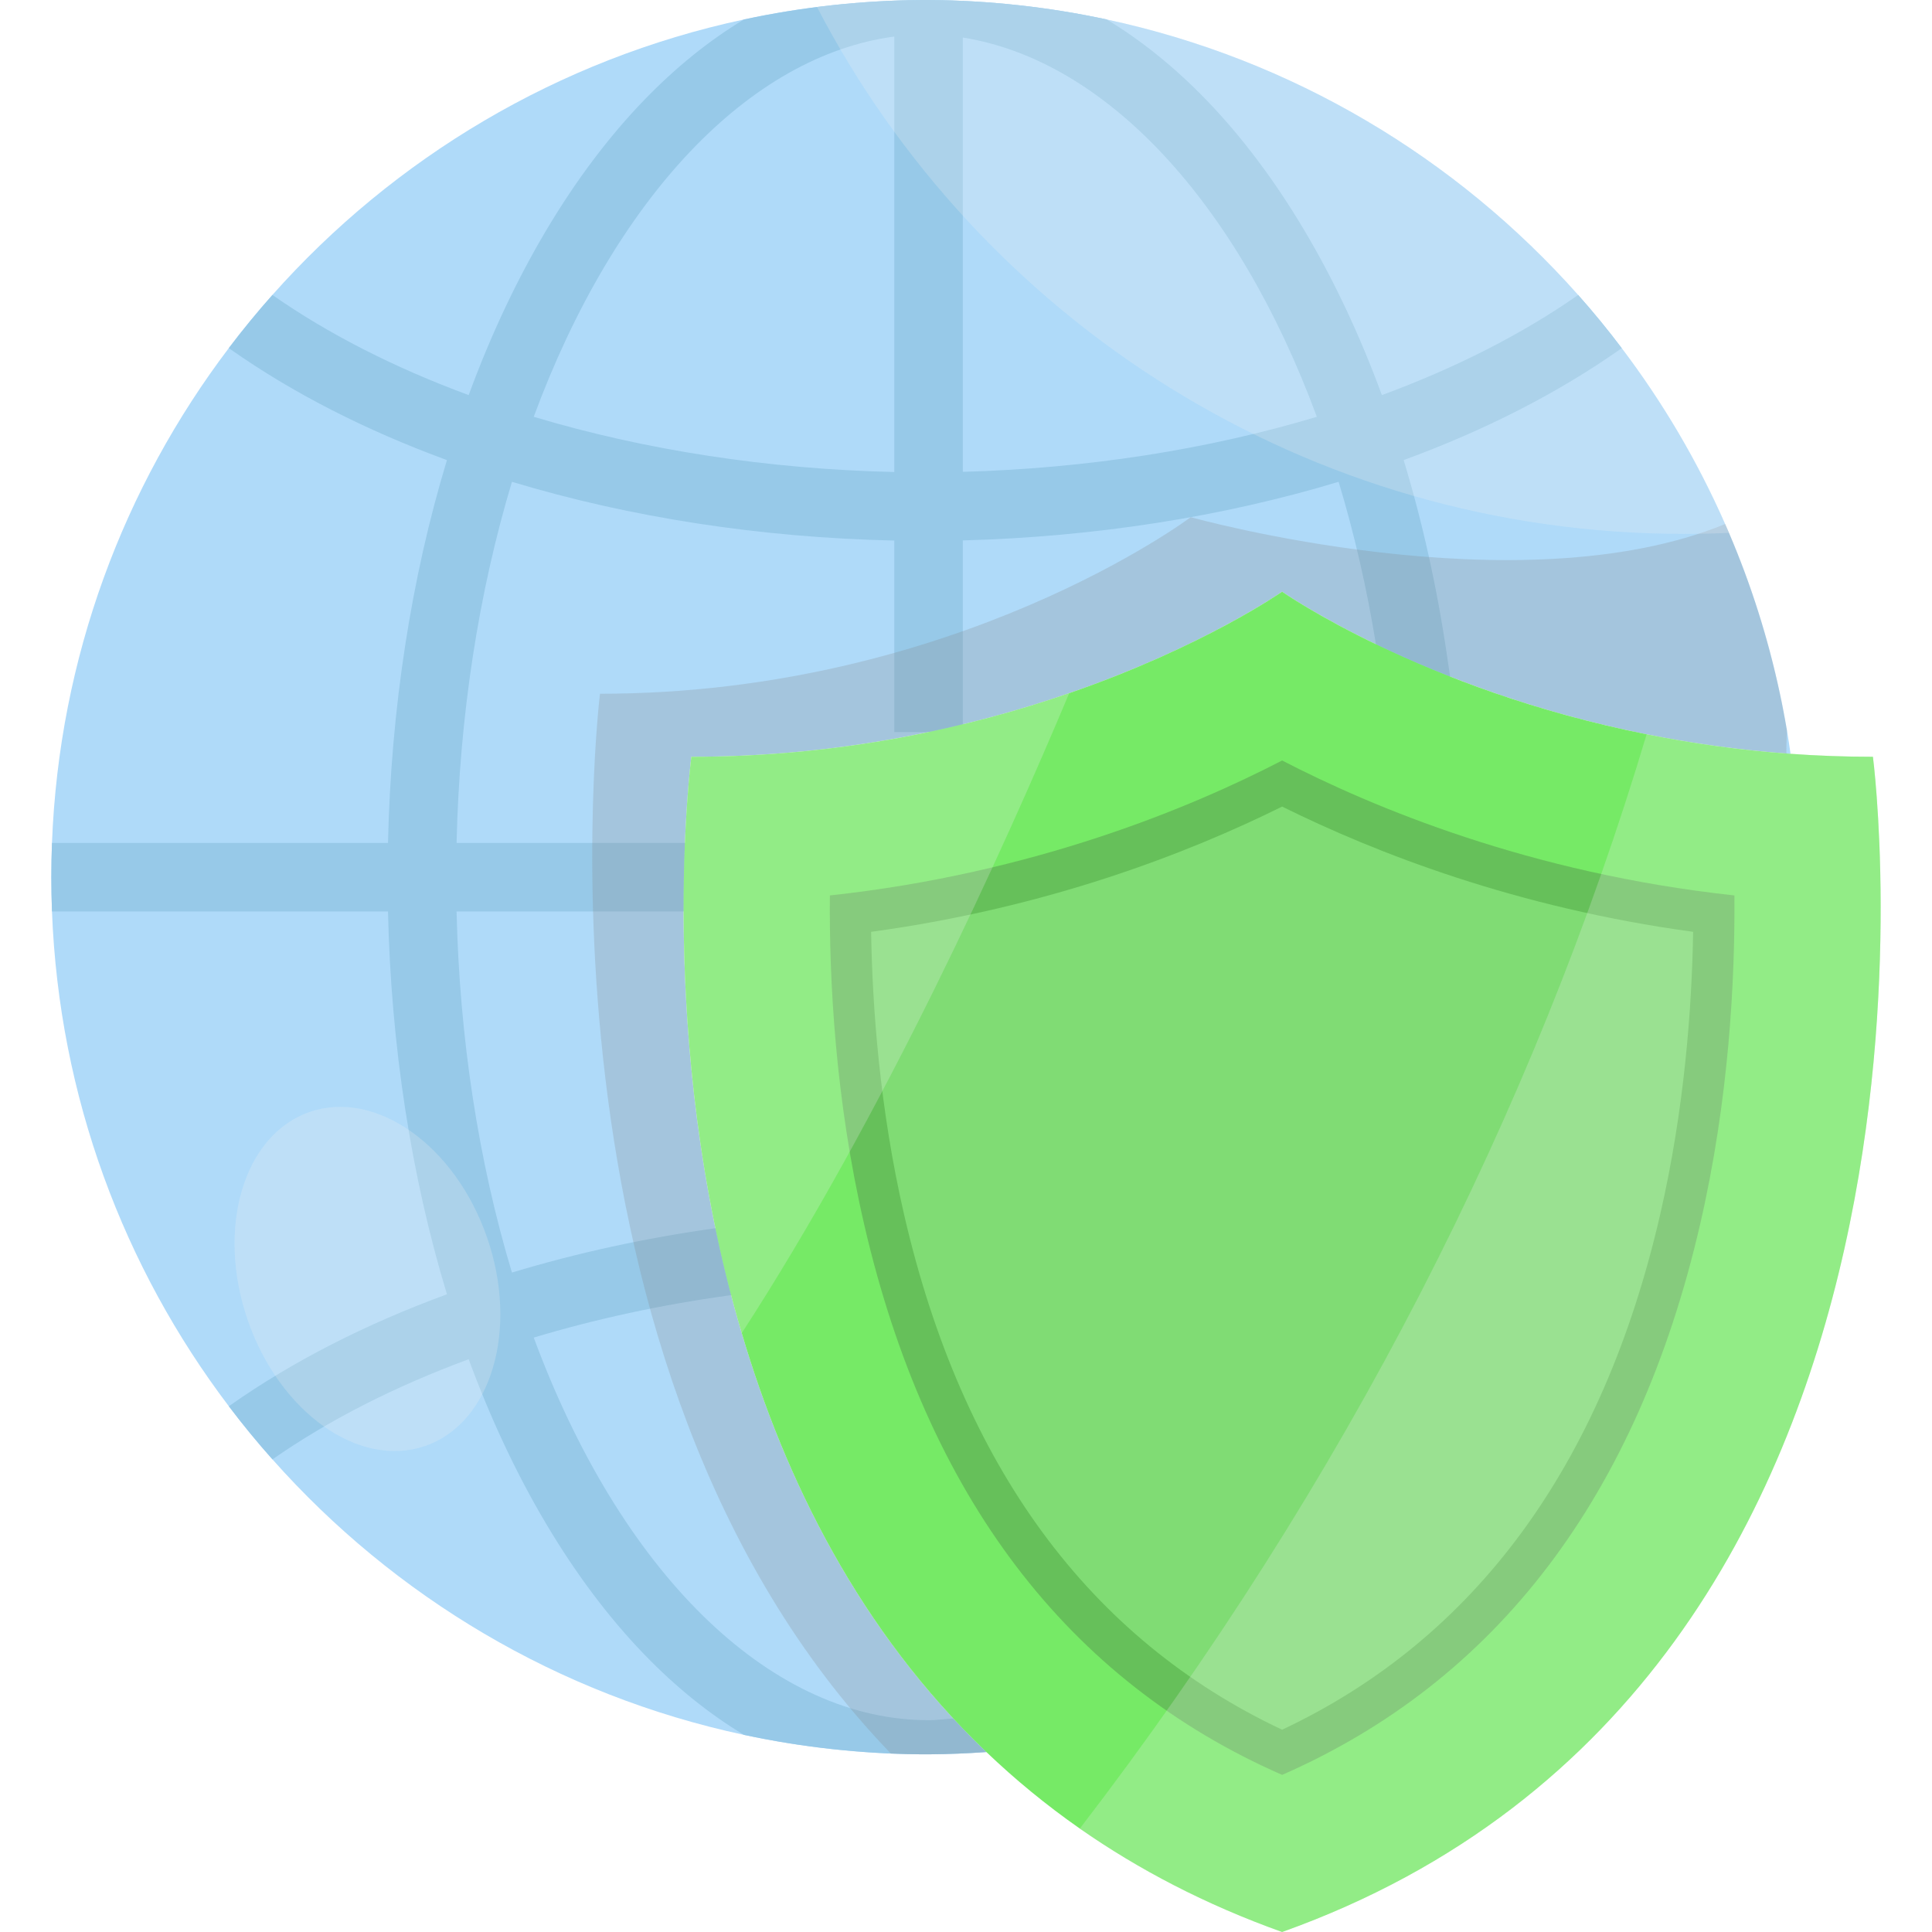 <!DOCTYPE svg PUBLIC "-//W3C//DTD SVG 1.1//EN" "http://www.w3.org/Graphics/SVG/1.1/DTD/svg11.dtd">
<!-- Uploaded to: SVG Repo, www.svgrepo.com, Transformed by: SVG Repo Mixer Tools -->
<svg height="800px" width="800px" version="1.1" id="Layer_1" xmlns="http://www.w3.org/2000/svg" xmlns:xlink="http://www.w3.org/1999/xlink" viewBox="0 0 422.89 422.89" xml:space="preserve" fill="#000000">
<g id="SVGRepo_bgCarrier" stroke-width="0"/>
<g id="SVGRepo_tracerCarrier" stroke-linecap="round" stroke-linejoin="round"/>
<g id="SVGRepo_iconCarrier"> <g> <path style="fill:#AFDAF9;" d="M391.928,165c-0.3-0.02-0.61-0.04-0.91-0.07c-29.82-2.25-54.92-9.48-73.61-16.84 c-6.12-2.4-11.56-4.82-16.24-7.08c-13.24-6.39-20.53-11.51-20.53-11.51s-26.35,18.52-69.89,29.05c-2.46,0.59-4.98,1.16-7.56,1.7 c-15.47,3.25-32.88,5.4-51.86,5.4c0,0-0.92,7.04-1.41,18.85c-0.18,4.38-0.3,9.42-0.29,15c0.04,18.55,1.51,43.08,6.96,69.34 c1.01,4.84,2.15,9.73,3.45,14.65c8.38,31.97,23.13,65.27,48.62,92.66c2.32,2.5,4.74,4.95,7.25,7.35c-4.19,0.3-8.4,0.47-12.66,0.5 h-1.43c-2.28-0.02-4.56-0.07-6.82-0.17c-10.98-0.47-21.73-1.85-32.16-4.09c-40.68-8.7-76.57-30.29-103.2-60.3 c-3.34-3.75-6.52-7.62-9.55-11.63c-22.98-30.33-37.15-67.7-38.71-108.31c-0.09-2.49-0.14-4.99-0.14-7.5s0.05-5.01,0.14-7.5 c1.56-40.61,15.73-77.97,38.7-108.3c3.03-4.01,6.22-7.89,9.55-11.64c26.64-30,62.53-51.59,103.21-60.3 c5.25-1.13,10.58-2.04,15.99-2.73c7.54-0.95,15.21-1.47,22.99-1.53h1.43c13.37,0.09,26.41,1.56,38.99,4.26 c40.67,8.71,76.57,30.31,103.2,60.31c1.67,1.88,3.3,3.79,4.89,5.73c1.59,1.94,3.14,3.91,4.65,5.91 c8.97,11.84,16.59,24.74,22.63,38.49c0.29,0.64,0.57,1.29,0.85,1.94c4.8,11.23,8.55,23,11.15,35.21c0.25,1.16,0.49,2.33,0.71,3.5 c0.29,1.49,0.56,2.99,0.82,4.5C391.418,161.56,391.688,163.28,391.928,165z"/> <path style="fill:#97C9E8;" d="M354.978,76.21c-1.51-2-3.06-3.97-4.65-5.91c-1.59-1.94-3.22-3.85-4.89-5.73 c-12.29,8.57-26.71,15.92-42.96,21.91c-9.65-26.24-22.84-48.47-38.43-64.61c-6.89-7.13-14.21-13.03-21.81-17.61 c-12.58-2.7-25.62-4.17-38.99-4.26h-1.43c-13.36,0.1-26.4,1.56-38.98,4.26c-7.6,4.58-14.91,10.48-21.81,17.61 c-15.6,16.14-28.8,38.38-38.44,64.61c-16.24-5.99-30.67-13.34-42.96-21.92c-3.33,3.75-6.52,7.63-9.55,11.64l0.35,0.24 c13.59,9.56,29.51,17.71,47.4,24.27c-7.84,25.84-12.25,54.51-12.9,83.79h-73.55c-0.09,2.49-0.14,4.99-0.14,7.5s0.05,5.01,0.14,7.5 h73.55c0.65,29.29,5.06,57.97,12.9,83.8c-17.89,6.56-33.81,14.71-47.4,24.27l-0.34,0.24c3.03,4.01,6.21,7.88,9.55,11.63 c12.29-8.57,26.71-15.92,42.95-21.92c9.66,26.25,22.86,48.48,38.44,64.62c6.9,7.14,14.21,13.03,21.81,17.6 c12.58,2.7,25.62,4.16,38.98,4.26h1.43c4.26-0.03,8.47-0.2,12.66-0.5c-2.51-2.4-4.93-4.85-7.25-7.35l-4.35,0.36 c-0.36,0.01-0.7,0-1.06,0.01l-1.04-0.01h-0.22c-34.06-0.75-66.25-32.63-85.16-83.73c13.48-4.05,27.71-7.14,42.42-9.18l0.79-0.11 l6.64-0.91l-2.06-14.86l-7.42,1.03c-0.2,0.03-0.41,0.06-0.61,0.09c-15.42,2.16-30.36,5.42-44.53,9.71 c-7.33-24.34-11.49-51.38-12.12-79.05h57.25v-15h-57.25c0.63-27.66,4.79-54.7,12.12-79.04c25.83,7.81,54.47,12.22,83.69,12.86 v41.93h15v-41.96c28.73-0.76,56.85-5.15,82.26-12.83c3.42,11.33,6.16,23.23,8.16,35.55c0.26,1.6,0.51,3.21,0.75,4.83l1.09,7.42 l14.84-2.17l-0.44-3l-0.65-4.42c-2.18-14.92-5.38-29.33-9.51-42.96c17.89-6.56,33.81-14.71,47.4-24.27L354.978,76.21z M195.748,103.32c-27.6-0.64-54.59-4.78-78.92-12.09c17.73-47.97,47.19-78.99,78.92-83.23V103.32z M210.748,103.28V8.22 c31.18,4.96,60.02,35.76,77.49,83.01C264.338,98.41,237.858,102.53,210.748,103.28z"/> <path style="opacity:0.23;fill:#808080;enable-background:new ;" d="M391.138,159.85c-0.26-1.51-0.53-3.01-0.82-4.5 c-0.22-1.17-0.46-2.34-0.71-3.5c-2.6-12.21-6.35-23.98-11.15-35.21c-0.28-0.65-0.56-1.3-0.85-1.94 c-45.28,18.6-116.97-1.5-116.97-1.5s-51.44,38.65-129.31,38.65c0,0-18.06,147.32,63.67,231.98c2.26,0.1,4.54,0.15,6.82,0.17h1.43 c4.26-0.03,8.47-0.2,12.66-0.5c-2.51-2.4-4.93-4.85-7.25-7.35c-25.49-27.39-40.24-60.69-48.62-92.66 c-1.3-4.92-2.44-9.81-3.45-14.65c-5.45-26.26-6.92-50.79-6.96-69.34c-0.01-5.58,0.11-10.62,0.29-15 c0.49-11.81,1.41-18.85,1.41-18.85c18.98,0,36.39-2.15,51.86-5.4c2.58-0.54,5.1-1.11,7.56-1.7c43.54-10.53,69.89-29.05,69.89-29.05 s7.29,5.12,20.53,11.51c4.68,2.26,10.12,4.68,16.24,7.08c18.69,7.36,43.79,14.59,73.61,16.84 C390.988,164.31,391.028,162.49,391.138,159.85z"/> <ellipse transform="matrix(-0.327 -0.945 0.945 -0.327 -157.906 447.625)" style="opacity:0.23;fill:#F2F2F2;enable-background:new ;" cx="80.525" cy="280.071" rx="38.681" ry="27.713"/> <path style="opacity:0.23;fill:#F2F2F2;enable-background:new ;" d="M378.458,116.64c-3.26,0.15-6.53,0.22-9.83,0.22 c-82.56,0-154.19-46.81-189.8-115.33c7.54-0.95,15.21-1.47,22.99-1.53h1.43c13.37,0.09,26.41,1.56,38.99,4.26 c40.67,8.71,76.57,30.31,103.2,60.31c1.67,1.88,3.3,3.79,4.89,5.73c1.59,1.94,3.14,3.91,4.65,5.91 C364.368,88.6,372.278,102.16,378.458,116.64z"/> <path style="fill:#76ea66;" d="M409.958,165.65c-6.18,0-12.19-0.23-18.03-0.65c-11.19-0.8-21.72-2.31-31.5-4.28 c-49.41-9.87-79.79-31.22-79.79-31.22s-17.14,12.04-46.6,22.22c-21.59,7.47-49.78,13.93-82.71,13.93c0,0-8.08,61.64,11.03,126.16 c9.56,32.3,25.94,65.32,53.55,91.69c6.23,5.95,13.02,11.56,20.45,16.75c12.82,8.95,27.49,16.64,44.28,22.64 C436.368,367.27,409.958,165.65,409.958,165.65z"/> <path style="opacity:0.23;fill:#333333;enable-background:new ;" d="M379.638,196c0.15,18.39-1.16,44.53-7.52,72.06 c-13.72,59.37-44.47,99.83-91.48,120.44c-47.01-20.61-77.76-61.07-91.47-120.44c-6.36-27.52-7.68-53.66-7.52-72.06 c44.66-4.82,79.25-19.31,98.99-29.54C300.388,176.69,334.978,191.18,379.638,196z"/> <path style="fill:#80dc74;" d="M280.638,378.615c-42.224-19.883-70.037-57.737-82.701-112.58 c-5.379-23.277-6.996-45.546-7.26-62.07c38.656-5.253,69.486-17.26,89.962-27.416c20.484,10.155,51.321,22.162,89.966,27.415 c-0.271,16.555-1.891,38.843-7.256,62.069C350.674,320.879,322.859,358.732,280.638,378.615z"/> <path style="opacity:0.23;fill:#F2F2F2;enable-background:new ;" d="M280.638,422.89c-16.79-6-31.46-13.69-44.28-22.64 c58.1-75.62,99.46-157.26,124.07-239.53c9.78,1.97,20.31,3.48,31.5,4.28c5.84,0.42,11.85,0.65,18.03,0.65 C409.958,165.65,436.368,367.27,280.638,422.89z"/> <path style="opacity:0.23;fill:#F2F2F2;enable-background:new ;" d="M234.038,151.72c-14.35,34.18-40.59,92.17-71.68,140.09 c-19.11-64.52-11.03-126.16-11.03-126.16C184.258,165.65,212.448,159.19,234.038,151.72z"/> </g> </g>
</svg>